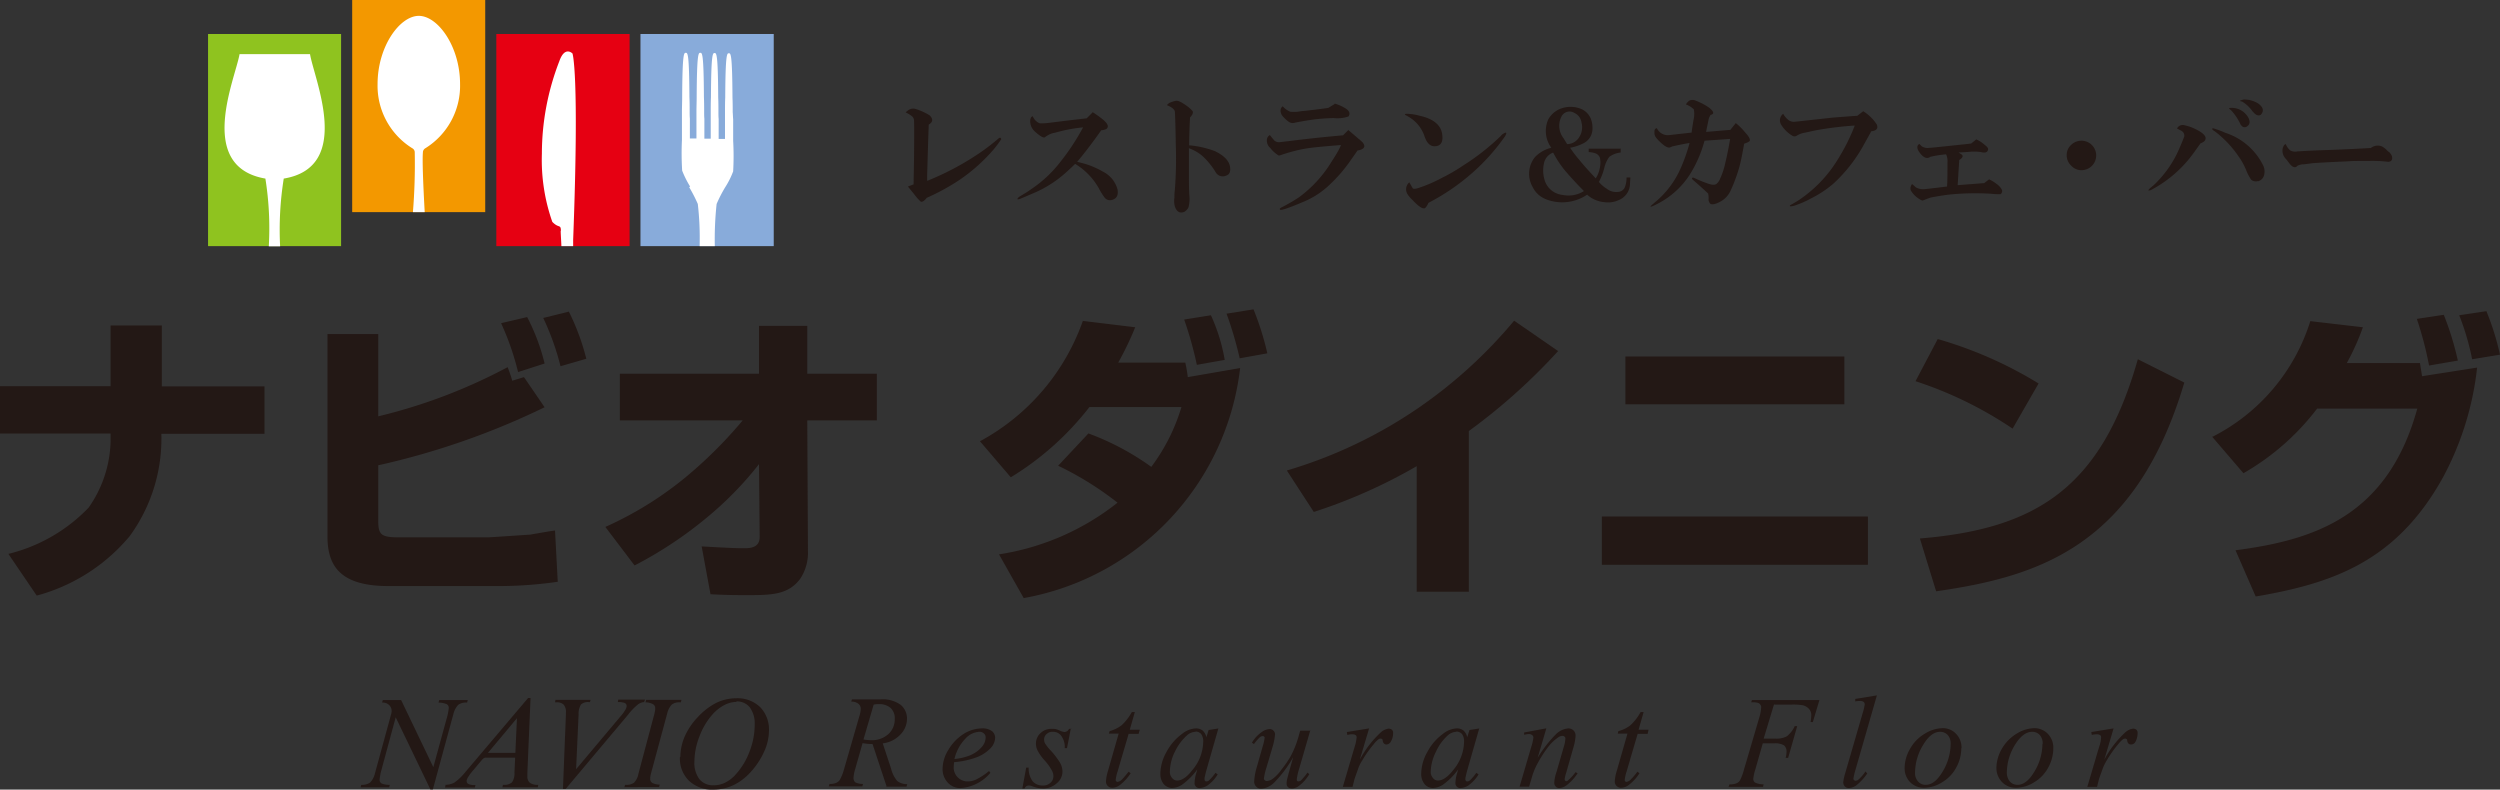 <svg id="img_shop_list16" xmlns="http://www.w3.org/2000/svg" width="110.31" height="34.84" viewBox="0 0 110.31 34.84">
  <rect x="0" y="0" width="110.31" height="34.84" fill="#333333" stroke="none"/>
  <g id="グループ_22" data-name="グループ 22">
    <g id="グループ_13" data-name="グループ 13">
      <path id="パス_152" data-name="パス 152" d="M4.88,17.05V14.36H7.14v2.69h4.53v2.09H7.12a7.3,7.3,0,0,1-1.4,4.52,8.066,8.066,0,0,1-4.1,2.62L.37,24.44A7.318,7.318,0,0,0,3.91,22.4a5.294,5.294,0,0,0,.97-2.93v-.34H0V17.04H4.88Z" fill="#231815"/>
      <path id="パス_153" data-name="パス 153" d="M16.69,14.73v3.64A23.981,23.981,0,0,0,22.4,16.2c0,.01.15.38.2.6l.52-.16.91,1.33a33.391,33.391,0,0,1-7.34,2.56v2.46c0,.61.14.72.91.72h3.93c.09,0,1.83-.12,1.86-.12.76-.13.84-.15,1.1-.18l.12,2.26a18.418,18.418,0,0,1-2.7.19H17.15c-2.03,0-2.7-.79-2.7-2.18V14.74h2.24Zm6.17,1.69a11.781,11.781,0,0,0-.75-2.16l1.15-.27a9.018,9.018,0,0,1,.77,2.05l-1.18.38Zm1.87-.27a11.485,11.485,0,0,0-.76-2.12l1.13-.28a10.1,10.1,0,0,1,.77,2.08l-1.14.33Z" fill="#231815"/>
      <path id="パス_154" data-name="パス 154" d="M26.71,23.25a15.506,15.506,0,0,0,3.95-2.54,19.456,19.456,0,0,0,2.11-2.16H27.35V16.49h6.14V14.38h2.13v2.11h3.07v2.06H35.62l.03,5.76a2.066,2.066,0,0,1-.35,1.24c-.54.71-1.29.71-2.41.71-.57,0-.96-.01-1.54-.04l-.39-2.11c1.44.08,1.6.08,1.89.08s.67-.04.67-.5l-.03-3.21a15.167,15.167,0,0,1-1.94,2.05A17.792,17.792,0,0,1,28,24.95l-1.29-1.7Z" fill="#231815"/>
      <path id="パス_155" data-name="パス 155" d="M48.04,19.13A11.621,11.621,0,0,1,50.8,20.6a8.4,8.4,0,0,0,1.33-2.64H48.07a12.811,12.811,0,0,1-3.47,3.1l-1.36-1.59a9.7,9.7,0,0,0,4.54-5.31l2.31.28A14.04,14.04,0,0,1,49.34,16H52.3a6.165,6.165,0,0,1,.11.64l2.31-.4a11.687,11.687,0,0,1-9.55,10.15l-1.09-1.93a11.133,11.133,0,0,0,5.23-2.28,14.144,14.144,0,0,0-2.62-1.63l1.34-1.43Zm4.77-3.03a16.2,16.2,0,0,0-.56-2l1.18-.19a7.963,7.963,0,0,1,.61,1.97l-1.24.22Zm1.89-.29a16.528,16.528,0,0,0-.58-1.97l1.19-.19a12.621,12.621,0,0,1,.61,1.94l-1.22.22Z" fill="#231815"/>
      <path id="パス_156" data-name="パス 156" d="M64.81,26.11h-2.3V20.57a23.49,23.49,0,0,1-4.54,2.02l-1.19-1.83a20.532,20.532,0,0,0,5.79-2.75,20.926,20.926,0,0,0,4.24-3.86l1.94,1.34a26.118,26.118,0,0,1-3.94,3.53V26.1Z" fill="#231815"/>
      <path id="パス_157" data-name="パス 157" d="M82.42,24.92H70.68V22.79H82.42v2.13Zm-1.04-7.08H71.72V15.73h9.66v2.11Z" fill="#231815"/>
      <path id="パス_158" data-name="パス 158" d="M88.8,18.91a17.161,17.161,0,0,0-4.28-2.09l.98-1.86a18.013,18.013,0,0,1,4.45,1.96l-1.15,2Zm-4.09,4.85c5.1-.42,8-2.2,9.62-7.91l2.05,1.03c-2.14,7.2-6.4,8.56-10.95,9.21l-.72-2.34Z" fill="#231815"/>
      <path id="パス_159" data-name="パス 159" d="M97.63,19.27a8.6,8.6,0,0,0,4.31-5.1l2.32.27a10.62,10.62,0,0,1-.71,1.58h3.23c.01.09.08.5.09.58l2.43-.38a13.25,13.25,0,0,1-1.52,4.87c-2.05,3.68-4.84,4.65-8.25,5.23l-.89-2.04c3.44-.45,6.71-1.48,8.02-6.25h-4.42a10.848,10.848,0,0,1-3.25,2.85L97.6,19.26Zm9.55-3.14a15.314,15.314,0,0,0-.54-2.06l1.19-.18a13.082,13.082,0,0,1,.62,2.02l-1.28.22Zm1.9-.28a11.121,11.121,0,0,0-.57-1.94l1.2-.18a11.73,11.73,0,0,1,.6,1.92l-1.22.2Z" fill="#231815"/>
    </g>
    <g id="グループ_15" data-name="グループ 15">
      <path id="パス_160" data-name="パス 160" d="M39.12,34.7l-.62-1.87a2.25,2.25,0,0,1-.44-.04l-.33,1.16a1.63,1.63,0,0,0-.07.38.256.256,0,0,0,.08.19.74.74,0,0,0,.34.07l-.03.11H36.57l.03-.11a.742.742,0,0,0,.28-.04.386.386,0,0,0,.17-.13,2.106,2.106,0,0,0,.19-.47l.67-2.32a1.29,1.29,0,0,0,.07-.36.279.279,0,0,0-.11-.22.459.459,0,0,0-.31-.09l.03-.1h1.25a1.347,1.347,0,0,1,.9.24.78.78,0,0,1,.28.63.991.991,0,0,1-.29.68,1.268,1.268,0,0,1-.78.39l.37,1.12a1.31,1.31,0,0,0,.27.54.694.694,0,0,0,.44.14l-.03.11h-.92Zm-1.01-2.07a2,2,0,0,0,.32.03,1.079,1.079,0,0,0,.77-.27.876.876,0,0,0,.28-.67.619.619,0,0,0-.18-.48.749.749,0,0,0-.53-.17.938.938,0,0,0-.22.02l-.45,1.54Z" fill="#231815"/>
      <path id="パス_161" data-name="パス 161" d="M42.1,33.63a2.32,2.32,0,0,0-.02.24.615.615,0,0,0,.61.61.86.86,0,0,0,.39-.09,2.858,2.858,0,0,0,.56-.37l.06.08a1.874,1.874,0,0,1-1.28.67.738.738,0,0,1-.62-.26.874.874,0,0,1-.21-.57,1.616,1.616,0,0,1,.26-.86,2.081,2.081,0,0,1,.66-.69,1.537,1.537,0,0,1,.81-.25.711.711,0,0,1,.45.12.385.385,0,0,1,.14.29.693.693,0,0,1-.19.45,1.688,1.688,0,0,1-.73.45,3.719,3.719,0,0,1-.89.18m.02-.14a2.521,2.521,0,0,0,.68-.16,1.419,1.419,0,0,0,.52-.37.649.649,0,0,0,.17-.41.224.224,0,0,0-.08-.19.282.282,0,0,0-.21-.07.9.9,0,0,0-.61.31,1.919,1.919,0,0,0-.48.91" fill="#231815"/>
      <path id="パス_162" data-name="パス 162" d="M47.25,32.14l-.17.87h-.1a.82.82,0,0,0-.16-.55.444.444,0,0,0-.36-.17.371.371,0,0,0-.28.1.3.3,0,0,0-.11.23.392.392,0,0,0,.04.18,2.392,2.392,0,0,0,.18.24,3.634,3.634,0,0,1,.48.61.824.824,0,0,1,.11.39.667.667,0,0,1-.25.52.879.879,0,0,1-.62.23,1.324,1.324,0,0,1-.47-.1.5.5,0,0,0-.14-.03.191.191,0,0,0-.19.13h-.1l.17-.92h.11a.941.941,0,0,0,.18.61.573.573,0,0,0,.44.18.47.47,0,0,0,.34-.12.38.38,0,0,0,.13-.3.5.5,0,0,0-.05-.21,2.292,2.292,0,0,0-.33-.47,2.032,2.032,0,0,1-.32-.45.658.658,0,0,1-.07-.3.613.613,0,0,1,.2-.46.686.686,0,0,1,.51-.19.759.759,0,0,1,.16.01.939.939,0,0,1,.19.07.652.652,0,0,0,.2.06.234.234,0,0,0,.2-.14h.11Z" fill="#231815"/>
      <path id="パス_163" data-name="パス 163" d="M50.07,31.43l-.22.77h.44l-.05.18H49.8l-.49,1.67a1.818,1.818,0,0,0-.08.35c0,.03,0,.06.02.07a.086.086,0,0,0,.06.03.344.344,0,0,0,.19-.1c.04-.04.14-.15.3-.35l.09.07a2.152,2.152,0,0,1-.49.53.588.588,0,0,1-.32.11.273.273,0,0,1-.28-.28,1.934,1.934,0,0,1,.09-.47l.47-1.64h-.43l.03-.11a1.572,1.572,0,0,0,.52-.25,2.269,2.269,0,0,0,.46-.59h.13Z" fill="#231815"/>
      <path id="パス_164" data-name="パス 164" d="M53.76,32.14l-.55,1.92-.06.26v.06a.083.083,0,0,0,.03.08c.02.02.03.02.06.02a.185.185,0,0,0,.1-.04,1.927,1.927,0,0,0,.29-.34l.1.07a1.637,1.637,0,0,1-.4.45.685.685,0,0,1-.38.15.212.212,0,0,1-.24-.24,1.546,1.546,0,0,1,.06-.37l.06-.21a3.079,3.079,0,0,1-.68.68.872.872,0,0,1-.44.14.508.508,0,0,1-.36-.17.7.7,0,0,1-.15-.47,2,2,0,0,1,.27-.95,2.345,2.345,0,0,1,.69-.8,1.031,1.031,0,0,1,.61-.24.476.476,0,0,1,.29.09.542.542,0,0,1,.17.3l.1-.32.45-.07Zm-1.01.15a.6.6,0,0,0-.39.17,2.292,2.292,0,0,0-.52.71,2.025,2.025,0,0,0-.22.86.4.4,0,0,0,.1.3.278.278,0,0,0,.22.11c.21,0,.43-.15.67-.46a1.98,1.98,0,0,0,.48-1.24.544.544,0,0,0-.09-.35.31.31,0,0,0-.25-.11" fill="#231815"/>
      <path id="パス_165" data-name="パス 165" d="M57.82,32.21l-.49,1.69a2.646,2.646,0,0,0-.11.48c0,.04,0,.06.02.08a.076.076,0,0,0,.05.02.3.3,0,0,0,.11-.04,2.585,2.585,0,0,0,.29-.35l.08.07a1.717,1.717,0,0,1-.46.52.529.529,0,0,1-.3.11.261.261,0,0,1-.18-.06.211.211,0,0,1-.06-.16.854.854,0,0,1,.04-.25c.03-.14.12-.44.25-.91a5.128,5.128,0,0,1-.81,1.09.9.9,0,0,1-.6.3.294.294,0,0,1-.22-.09.3.3,0,0,1-.09-.23,2.746,2.746,0,0,1,.12-.65l.25-.88a2.141,2.141,0,0,0,.09-.39c0-.03,0-.04-.03-.06a.055.055,0,0,0-.05-.02.192.192,0,0,0-.12.04,2.184,2.184,0,0,0-.27.31l-.09-.06a1.5,1.5,0,0,1,.45-.48.609.609,0,0,1,.33-.12.206.206,0,0,1,.17.07.219.219,0,0,1,.07.17,2.805,2.805,0,0,1-.11.55l-.27.91a2.825,2.825,0,0,0-.11.47.1.1,0,0,0,.04.09.133.133,0,0,0,.1.03.513.513,0,0,0,.24-.09,1.807,1.807,0,0,0,.4-.42,4.6,4.6,0,0,0,.41-.6,4.312,4.312,0,0,0,.35-.9l.06-.21h.43Z" fill="#231815"/>
      <path id="パス_166" data-name="パス 166" d="M68.23,32.14l-.38,1.29a5.83,5.83,0,0,1,.81-1.04.879.879,0,0,1,.54-.25.317.317,0,0,1,.23.09.324.324,0,0,1,.09.24,2.1,2.1,0,0,1-.08.46l-.34,1.19a1.477,1.477,0,0,0-.06.25.084.084,0,0,0,.02.07.055.055,0,0,0,.05.03.12.12,0,0,0,.08-.04,2,2,0,0,0,.33-.36l.09.05a2.048,2.048,0,0,1-.5.54.584.584,0,0,1-.3.11.206.206,0,0,1-.17-.07.235.235,0,0,1-.06-.17,1.776,1.776,0,0,1,.1-.47l.33-1.14a1.287,1.287,0,0,0,.06-.33.1.1,0,0,0-.04-.09.14.14,0,0,0-.09-.03.343.343,0,0,0-.19.07,1.881,1.881,0,0,0-.44.42,5.485,5.485,0,0,0-.48.75,2.806,2.806,0,0,0-.22.53l-.14.47h-.42l.52-1.77a2.141,2.141,0,0,0,.09-.39.143.143,0,0,0-.05-.11.211.211,0,0,0-.13-.05.682.682,0,0,0-.12.01l-.11.02v-.1l.96-.18Z" fill="#231815"/>
      <path id="パス_167" data-name="パス 167" d="M72.52,31.43l-.22.77h.44l-.04.18h-.44l-.49,1.67a1.817,1.817,0,0,0-.08.35c0,.03,0,.06.02.07a.055.055,0,0,0,.05.03.316.316,0,0,0,.19-.1,3.1,3.1,0,0,0,.3-.35l.09.07a1.977,1.977,0,0,1-.49.53.588.588,0,0,1-.32.11.273.273,0,0,1-.28-.28,1.934,1.934,0,0,1,.09-.47l.47-1.64h-.43l.03-.11a1.482,1.482,0,0,0,.52-.25,2.269,2.269,0,0,0,.46-.59h.13Z" fill="#231815"/>
      <path id="パス_168" data-name="パス 168" d="M78.28,31.07l-.46,1.52h.51a.977.977,0,0,0,.51-.1,1.181,1.181,0,0,0,.35-.45h.11l-.4,1.4h-.11a1.1,1.1,0,0,0,.04-.28.353.353,0,0,0-.11-.27.742.742,0,0,0-.43-.09h-.51l-.33,1.16a2.047,2.047,0,0,0-.09.41.209.209,0,0,0,.08.16.931.931,0,0,0,.38.08l-.03.11H76.27l.04-.11a.808.808,0,0,0,.29-.04.326.326,0,0,0,.17-.13,2.223,2.223,0,0,0,.18-.48l.68-2.31a1.877,1.877,0,0,0,.08-.44.159.159,0,0,0-.04-.12.188.188,0,0,0-.11-.08.988.988,0,0,0-.29-.02l.03-.1h2.98l-.29.97h-.1a1.778,1.778,0,0,0,.03-.29.4.4,0,0,0-.1-.29.53.53,0,0,0-.27-.16,2.518,2.518,0,0,0-.51-.03h-.75Z" fill="#231815"/>
      <path id="パス_169" data-name="パス 169" d="M82.82,30.67l-.97,3.37a2.912,2.912,0,0,0-.07.31c0,.03,0,.05.03.07a.091.091,0,0,0,.07.03A.208.208,0,0,0,82,34.4a1.676,1.676,0,0,0,.31-.36l.08.09a2.362,2.362,0,0,1-.49.53.615.615,0,0,1-.32.11.241.241,0,0,1-.18-.07.284.284,0,0,1-.07-.17,2.089,2.089,0,0,1,.09-.42l.77-2.65a2.616,2.616,0,0,0,.09-.38.143.143,0,0,0-.05-.11.267.267,0,0,0-.17-.04.872.872,0,0,0-.2.02v-.11l.97-.16Z" fill="#231815"/>
      <path id="パス_170" data-name="パス 170" d="M86.54,33.02a1.757,1.757,0,0,1-.22.84,1.667,1.667,0,0,1-.63.66,1.532,1.532,0,0,1-.78.24.836.836,0,0,1-.63-.25.875.875,0,0,1-.24-.64,1.7,1.7,0,0,1,.24-.83,1.764,1.764,0,0,1,.64-.66,1.551,1.551,0,0,1,.78-.25.792.792,0,0,1,.61.25.875.875,0,0,1,.24.64m-.48-.19a.552.552,0,0,0-.13-.4.453.453,0,0,0-.33-.14c-.28,0-.53.2-.76.59a2.362,2.362,0,0,0-.35,1.19.562.562,0,0,0,.13.41.433.433,0,0,0,.34.15c.27,0,.52-.2.75-.59a2.376,2.376,0,0,0,.35-1.21" fill="#231815"/>
      <path id="パス_171" data-name="パス 171" d="M90.6,33.02a1.757,1.757,0,0,1-.22.84,1.667,1.667,0,0,1-.63.66,1.532,1.532,0,0,1-.78.24.836.836,0,0,1-.63-.25.882.882,0,0,1-.25-.64,1.7,1.7,0,0,1,.24-.83,1.843,1.843,0,0,1,.64-.66,1.548,1.548,0,0,1,.77-.25.829.829,0,0,1,.62.25.875.875,0,0,1,.24.64m-.47-.19a.552.552,0,0,0-.13-.4.437.437,0,0,0-.33-.14c-.28,0-.53.2-.77.59a2.362,2.362,0,0,0-.35,1.19.609.609,0,0,0,.13.41.448.448,0,0,0,.34.15c.27,0,.52-.2.75-.59a2.376,2.376,0,0,0,.35-1.21" fill="#231815"/>
      <path id="パス_172" data-name="パス 172" d="M92.28,32.3l.98-.16-.41,1.38a4.552,4.552,0,0,1,.9-1.18.644.644,0,0,1,.37-.19.246.246,0,0,1,.15.05.207.207,0,0,1,.05.16.8.8,0,0,1-.09.36.219.219,0,0,1-.2.13.137.137,0,0,1-.11-.04.226.226,0,0,1-.06-.13c0-.04-.01-.06-.03-.07s-.03-.02-.05-.02a.149.149,0,0,0-.09.02,1.082,1.082,0,0,0-.22.22,4.86,4.86,0,0,0-.51.72,2.048,2.048,0,0,0-.2.42c-.08.22-.12.34-.14.39l-.09.36H92.1l.52-1.76a1.455,1.455,0,0,0,.09-.43.109.109,0,0,0-.04-.09.241.241,0,0,0-.15-.04.765.765,0,0,0-.22.03l-.02-.1Z" fill="#231815"/>
      <path id="パス_173" data-name="パス 173" d="M59.43,32.3l.98-.16L60,33.52a4.552,4.552,0,0,1,.9-1.18.644.644,0,0,1,.37-.19.246.246,0,0,1,.15.05.207.207,0,0,1,.05.16.7.7,0,0,1-.1.36.228.228,0,0,1-.19.13.15.15,0,0,1-.11-.04.226.226,0,0,1-.06-.13c0-.04-.01-.06-.03-.07s-.03-.02-.05-.02a.149.149,0,0,0-.09.02,1.082,1.082,0,0,0-.22.22,4.86,4.86,0,0,0-.51.72,1.635,1.635,0,0,0-.2.42c-.08.22-.12.34-.14.39l-.09.36h-.43l.52-1.76a1.9,1.9,0,0,0,.09-.43.109.109,0,0,0-.04-.09.241.241,0,0,0-.15-.04.765.765,0,0,0-.22.03l-.02-.1Z" fill="#231815"/>
      <path id="パス_174" data-name="パス 174" d="M65.27,32.14l-.55,1.92-.06.26v.06a.083.083,0,0,0,.03.08c.01.02.03.02.06.02a.185.185,0,0,0,.1-.04,1.927,1.927,0,0,0,.29-.34l.1.07a1.637,1.637,0,0,1-.4.45.659.659,0,0,1-.38.15.212.212,0,0,1-.24-.24,1.546,1.546,0,0,1,.06-.37l.06-.21a2.88,2.88,0,0,1-.68.68.872.872,0,0,1-.44.14.475.475,0,0,1-.36-.17.7.7,0,0,1-.15-.47,2,2,0,0,1,.27-.95,2.345,2.345,0,0,1,.69-.8,1.031,1.031,0,0,1,.61-.24.456.456,0,0,1,.29.09.542.542,0,0,1,.17.3l.1-.32.45-.07Zm-1.01.15a.6.6,0,0,0-.39.17,2.13,2.13,0,0,0-.51.71,2.052,2.052,0,0,0-.23.86.4.4,0,0,0,.1.3.265.265,0,0,0,.22.11c.2,0,.43-.15.67-.46a1.98,1.98,0,0,0,.48-1.24.544.544,0,0,0-.09-.35.331.331,0,0,0-.26-.11" fill="#231815"/>
      <g id="グループ_14" data-name="グループ 14">
        <path id="パス_175" data-name="パス 175" d="M15.91,34.74l.03-.11a.625.625,0,0,0,.39-.1.869.869,0,0,0,.21-.39l.73-2.67a.176.176,0,0,1,.01-.06v-.05a.358.358,0,0,0-.11-.25A.386.386,0,0,0,16.9,31h-.04l.03-.11h.81l1.42,2.96.62-2.26a1.766,1.766,0,0,0,.04-.2,1.148,1.148,0,0,0,.02-.14.181.181,0,0,0-.09-.18,1.006,1.006,0,0,0-.36-.07l.03-.11h1.26l-.03.11a.589.589,0,0,0-.39.1.869.869,0,0,0-.21.39l-.91,3.34h-.11l-1.53-3.18-.65,2.4a1.766,1.766,0,0,0-.04.2,1.148,1.148,0,0,0-.02.14.181.181,0,0,0,.09.18.862.862,0,0,0,.36.06l-.03.11H15.91Z" fill="#231815"/>
        <path id="パス_176" data-name="パス 176" d="M19.64,34.74l.02-.11a.868.868,0,0,0,.39-.1,2.346,2.346,0,0,0,.48-.46L23.3,30.8h.11l-.14,3.29v.17a.347.347,0,0,0,.11.28.59.59,0,0,0,.37.09l-.02.11H22.17l.02-.11h.04a.5.5,0,0,0,.36-.11.675.675,0,0,0,.11-.43l.03-.66H21.44s-.06,0-.08.02a.3.3,0,0,0-.07.05l-.42.5a2.212,2.212,0,0,0-.21.28.432.432,0,0,0-.07.17.155.155,0,0,0,.09.15.739.739,0,0,0,.3.04l-.03.11H19.63Zm1.88-1.52h1.22l.07-1.53-1.28,1.53Z" fill="#231815"/>
        <path id="パス_177" data-name="パス 177" d="M26.06,30.88l-.03.1h-.04a.458.458,0,0,0-.35.1.76.76,0,0,0-.11.44l-.11,2.42,1.95-2.32a1.67,1.67,0,0,0,.21-.28.413.413,0,0,0,.07-.18.149.149,0,0,0-.08-.14.764.764,0,0,0-.31-.04l.02-.11h1.18l-.04.11h-.01a.5.5,0,0,0-.27.11,2.719,2.719,0,0,0-.43.45l-2.75,3.27h-.12l.13-3.29v-.07a.5.5,0,0,0-.1-.36.435.435,0,0,0-.33-.1h-.05l.02-.11h1.54Z" fill="#231815"/>
        <path id="パス_178" data-name="パス 178" d="M27.55,34.74l.03-.11h.02a.59.59,0,0,0,.37-.09.737.737,0,0,0,.2-.4l.69-2.59c.02-.07.03-.12.04-.17s.01-.08.01-.12a.2.2,0,0,0-.1-.19.711.711,0,0,0-.33-.08l.03-.11h1.56l-.03.11H30a.534.534,0,0,0-.36.1.872.872,0,0,0-.2.39l-.7,2.59c-.02.07-.03.12-.04.17s-.01.09-.01.12a.2.2,0,0,0,.1.19.721.721,0,0,0,.32.07l-.03.11H27.52Z" fill="#231815"/>
        <path id="パス_179" data-name="パス 179" d="M30.02,33.4a2.311,2.311,0,0,1,.2-.92,3,3,0,0,1,.59-.86,2.936,2.936,0,0,1,.8-.61,2.049,2.049,0,0,1,.87-.2,1.443,1.443,0,0,1,1.06.39,1.411,1.411,0,0,1,.39,1.04,2.252,2.252,0,0,1-.22.94,3.378,3.378,0,0,1-.61.91,2.452,2.452,0,0,1-.75.56,2.125,2.125,0,0,1-.87.19,1.491,1.491,0,0,1-1.08-.39,1.379,1.379,0,0,1-.4-1.04Zm2.48-2.43a1.206,1.206,0,0,0-.54.14,1.871,1.871,0,0,0-.51.4,3.065,3.065,0,0,0-.59.99,3.123,3.123,0,0,0-.22,1.1,1.207,1.207,0,0,0,.22.78.775.775,0,0,0,.63.27,1.122,1.122,0,0,0,.53-.13,1.516,1.516,0,0,0,.47-.38,3.079,3.079,0,0,0,.59-1,3.219,3.219,0,0,0,.22-1.16,1.206,1.206,0,0,0-.21-.76.715.715,0,0,0-.6-.27Z" fill="#231815"/>
      </g>
    </g>
    <g id="グループ_16" data-name="グループ 16">
      <path id="パス_180" data-name="パス 180" d="M40.31,8.15l.02-1.11q.015-1.53,0-1.74a.259.259,0,0,0-.09-.17,1.3,1.3,0,0,0-.28-.17.835.835,0,0,1,.17-.13.386.386,0,0,1,.28-.02,2.763,2.763,0,0,1,.61.28c.16.16.15.29-.04.41-.03.81-.05,1.55-.07,2.22v.26a12.2,12.2,0,0,0,2.18-1.14,9.261,9.261,0,0,0,.98-.74c.06-.04.09-.03.11.04a4.686,4.686,0,0,1-.54.68,7.642,7.642,0,0,1-1.38,1.17,9.9,9.9,0,0,1-1.37.74c-.1.13-.19.19-.26.17a2.424,2.424,0,0,1-.24-.26c-.09-.12-.2-.25-.33-.41l.24-.09Z" fill="#231815"/>
      <path id="パス_181" data-name="パス 181" d="M48.2,4.94a4.842,4.842,0,0,1,.46.33c.17.14.25.26.21.35-.01.07-.11.11-.28.13-.43.61-.79,1.07-1.06,1.39.25.06.38.1.41.11a3.709,3.709,0,0,1,.72.32,1.238,1.238,0,0,1,.65.79c.04.25-.03.4-.24.46a.3.3,0,0,1-.35-.13,2.864,2.864,0,0,1-.24-.39,2.966,2.966,0,0,0-1.04-1.07c-.12.12-.24.23-.37.35a5.137,5.137,0,0,1-1.46.94L45,8.78c-.13.04-.14.01-.04-.09.25-.15.43-.26.55-.35a5.407,5.407,0,0,0,1.28-1.2,10.009,10.009,0,0,0,1-1.52,6.866,6.866,0,0,0-.91.15l-.35.09a.817.817,0,0,0-.26.09,1.006,1.006,0,0,0-.17.11c-.07.03-.22-.06-.44-.26a.611.611,0,0,1-.2-.52c.02-.09.05-.14.11-.15a.564.564,0,0,0,.3.31,2.423,2.423,0,0,0,.42-.02l.72-.09.94-.11.26-.26Z" fill="#231815"/>
      <path id="パス_182" data-name="パス 182" d="M52.46,6.41a4.277,4.277,0,0,1,1.15.26c.39.19.61.41.66.67.04.22-.01.36-.17.41a.359.359,0,0,1-.46-.15,3.2,3.2,0,0,0-.61-.74,1.964,1.964,0,0,0-.57-.32V7.63c0,.38,0,.71.02,1a1.425,1.425,0,0,1-.04.52.446.446,0,0,1-.19.2c-.19.07-.33,0-.41-.24a.931.931,0,0,1-.02-.39,2.437,2.437,0,0,1,.02-.35,18.009,18.009,0,0,0,.04-2c-.01-.8-.03-1.28-.04-1.44-.01-.1-.13-.2-.35-.29a.361.361,0,0,1,.13-.11,1.233,1.233,0,0,1,.26-.08c.09-.02.22.04.41.17a1.516,1.516,0,0,1,.33.28c.04.07,0,.17-.11.28-.01.15-.03.55-.04,1.22Z" fill="#231815"/>
      <path id="パス_183" data-name="パス 183" d="M59.48,5.73c.09.07.24.2.46.39a1.35,1.35,0,0,1,.15.13.318.318,0,0,1,.11.19c0,.1-.1.17-.3.2l-.35.5a6.566,6.566,0,0,1-.85.98,3.687,3.687,0,0,1-1.13.76c-.68.29-1.05.42-1.09.37-.03-.03,0-.07.09-.11a8.254,8.254,0,0,0,.74-.43,5.47,5.47,0,0,0,1.44-1.57c.07-.11.15-.23.22-.35a2.91,2.91,0,0,0,.2-.39c-.77.06-1.32.11-1.64.17a7.494,7.494,0,0,0-.98.26c-.08.03-.12.04-.15.02a1.405,1.405,0,0,1-.35-.32.426.426,0,0,1-.15-.35.25.25,0,0,1,.13-.22c.05.06.11.14.2.24a.3.3,0,0,0,.26.07c.11-.01.23-.03.35-.04.94-.12,1.75-.2,2.42-.26l.24-.24Zm-.59-1.16a1.908,1.908,0,0,1,.46.2c.19.11.24.24.15.37a1.5,1.5,0,0,1-.65.07,8.1,8.1,0,0,0-.94.07c-.2.03-.46.07-.76.13a.312.312,0,0,1-.26-.02,1.4,1.4,0,0,1-.33-.31c-.09-.17-.07-.31.04-.39a.9.9,0,0,0,.33.24,1.815,1.815,0,0,0,.33,0,2.983,2.983,0,0,1,.33-.04c.43-.05.77-.09,1.02-.13l.28-.17Z" fill="#231815"/>
      <path id="パス_184" data-name="パス 184" d="M63.34,6.45c-.22.03-.39-.13-.5-.48a1.562,1.562,0,0,0-.54-.72,2.333,2.333,0,0,0-.28-.17c-.04-.03-.04-.05.02-.06a2.269,2.269,0,0,1,.61.09c.58.13.91.39.98.78.06.35-.04.54-.28.56ZM62.18,8.04c.06.1.11.19.15.26.02.04.11.04.24,0a6.18,6.18,0,0,0,1.03-.44,7.844,7.844,0,0,0,.98-.57,10.137,10.137,0,0,0,1.63-1.28.732.732,0,0,1,.09-.09c.17-.11.21-.09.11.09a9.022,9.022,0,0,1-1.46,1.63,9.588,9.588,0,0,1-1.92,1.31c-.07.15-.13.23-.17.24-.1.03-.28-.09-.54-.37a1.23,1.23,0,0,1-.22-.26.406.406,0,0,1,.09-.52Z" fill="#231815"/>
      <path id="パス_185" data-name="パス 185" d="M71.51,6.58v.15a1.05,1.05,0,0,0-.5.19,1.344,1.344,0,0,0-.22.48,2.775,2.775,0,0,1-.24.63,1.435,1.435,0,0,0,.35.3.681.681,0,0,0,.55.13.335.335,0,0,0,.26-.24,1.189,1.189,0,0,0,.06-.39h.17c-.01.16-.02.27-.02.33a.788.788,0,0,1-.5.67,1.107,1.107,0,0,1-.63.09,1.3,1.3,0,0,1-.76-.33,1.96,1.96,0,0,1-1.82.2,1.1,1.1,0,0,1-.59-.55,1.172,1.172,0,0,1,.11-1.31,1.487,1.487,0,0,1,.72-.41,1.254,1.254,0,0,1-.13-1.26,1.071,1.071,0,0,1,.48-.44,1.242,1.242,0,0,1,1,0,.821.821,0,0,1,.39.41,1.149,1.149,0,0,1,.07.55.72.72,0,0,1-.35.52,2.066,2.066,0,0,1-.63.22,4.769,4.769,0,0,0,.41.54c.2.25.45.52.72.81a1.205,1.205,0,0,0,.17-.41,1.13,1.13,0,0,0,.02-.48.323.323,0,0,0-.22-.22,1.051,1.051,0,0,0-.28-.05V6.56h1.42Zm-2.97.15a.633.633,0,0,0-.41.46,1.444,1.444,0,0,0,.02.74.918.918,0,0,0,.8.67,1.261,1.261,0,0,0,.94-.17c-.34-.34-.59-.62-.79-.85a4.509,4.509,0,0,1-.57-.85Zm.61-.37a.638.638,0,0,0,.52-.29.809.809,0,0,0,.11-.67.527.527,0,0,0-.3-.41.4.4,0,0,0-.57.13.893.893,0,0,0,.08.98l.16.26Z" fill="#231815"/>
      <path id="パス_186" data-name="パス 186" d="M75.21,6.21a5.438,5.438,0,0,1-.66,1.51,3.693,3.693,0,0,1-1.39,1.26c-.3.16-.4.18-.28.07l.15-.13a3.685,3.685,0,0,0,.39-.37,4,4,0,0,0,.74-1.13,7.565,7.565,0,0,0,.39-1.11c-.14.02-.4.07-.76.15l-.09.04c-.06.03-.14,0-.24-.06a2.029,2.029,0,0,1-.39-.37A.341.341,0,0,1,73,5.88V5.81c0-.1.04-.15.11-.15a.532.532,0,0,0,.55.3l.98-.11c.01-.1.04-.28.08-.54a1.138,1.138,0,0,0,.02-.48.9.9,0,0,0-.35-.22.5.5,0,0,1,.15-.17.338.338,0,0,1,.28,0,2.661,2.661,0,0,1,.59.31c.22.17.24.28.07.32a.61.61,0,0,0-.09.2c-.04.21-.08.38-.11.55l1.07-.09.24-.3a2.636,2.636,0,0,1,.41.41c.18.19.24.32.2.39a.881.881,0,0,1-.24.11c-.04.22-.08.44-.13.68a5.123,5.123,0,0,1-.17.63,6.882,6.882,0,0,1-.28.72,1.043,1.043,0,0,1-.46.52c-.2.11-.35.15-.44.11a.253.253,0,0,1-.09-.22.9.9,0,0,0-.02-.24c-.22-.21-.45-.41-.7-.63-.03-.06,0-.08.06-.07a5.774,5.774,0,0,0,.63.26c.17.06.3.07.37.02a.528.528,0,0,0,.17-.24,3.2,3.2,0,0,0,.22-.66c.1-.42.17-.78.22-1.09l-1.15.08Z" fill="#231815"/>
      <path id="パス_187" data-name="パス 187" d="M82.2,4.9a1.919,1.919,0,0,1,.61.59c.07.17,0,.28-.24.3l-.3.54A6.7,6.7,0,0,1,80.9,8.1a4.761,4.761,0,0,1-.98.65,4.357,4.357,0,0,1-.76.33c-.17.04-.23.03-.15-.04.03-.01.13-.07.3-.17A5.782,5.782,0,0,0,81.1,7.02a8.757,8.757,0,0,0,.74-1.48,14.742,14.742,0,0,0-1.77.22l-.41.09a.994.994,0,0,0-.37.13.18.18,0,0,1-.22,0,1.467,1.467,0,0,1-.48-.48.368.368,0,0,1,.09-.48.889.889,0,0,0,.24.28.4.4,0,0,0,.3.07l1.64-.18c.52-.04.89-.07,1.09-.08l.26-.2Z" fill="#231815"/>
      <path id="パス_188" data-name="パス 188" d="M87.76,7.91a1.767,1.767,0,0,1,.33.2.768.768,0,0,1,.24.26.167.167,0,0,1-.06.2,3.337,3.337,0,0,1-.41-.02,11.271,11.271,0,0,0-1.89.04c-.23.03-.49.07-.79.13-.04.01-.16.06-.35.13a.379.379,0,0,1-.13-.06,1.127,1.127,0,0,1-.39-.39.3.3,0,0,1,.06-.28l.17.15a.677.677,0,0,0,.43.07c.22-.02.53-.06.94-.11.02-.21.02-.55.02-1.05a.743.743,0,0,0-.06-.37,4.927,4.927,0,0,0-.7.11c-.13.1-.28.05-.44-.15s-.17-.34-.04-.42l.11.11a.537.537,0,0,0,.22.07c.09,0,.4-.03.96-.09s.89-.09,1-.11l.22-.18a1.414,1.414,0,0,1,.37.24q.18.135.15.21c-.02.12-.12.16-.31.11A2.368,2.368,0,0,0,87,6.69c-.2.02-.4.03-.58.04l.11.07c.1.06.09.13-.02.22l-.06.04-.07,1.11,1.17-.09.22-.17Z" fill="#231815"/>
      <path id="パス_189" data-name="パス 189" d="M91.85,7.51a.608.608,0,0,1-.46-.2.629.629,0,0,1-.2-.46.608.608,0,0,1,.2-.46.651.651,0,1,1,.46,1.12Z" fill="#231815"/>
      <path id="パス_190" data-name="パス 190" d="M97.1,6.32l-.28.39A5.433,5.433,0,0,1,94.9,8.39c-.17.05-.13-.01.13-.22A4.8,4.8,0,0,0,96.14,6.6c.09-.2.17-.4.24-.58a.249.249,0,0,0-.15-.26l-.17-.09a.275.275,0,0,1,.3-.15,2.067,2.067,0,0,1,.54.19c.26.13.4.25.42.37.01.1-.06.19-.22.24Zm2.53,1.67a.328.328,0,0,1-.3-.06,2.291,2.291,0,0,1-.2-.37,2.9,2.9,0,0,0-.37-.68,4.688,4.688,0,0,0-1.04-1.09c-.12-.07-.14-.12-.07-.13a3.769,3.769,0,0,1,.54.2,2.833,2.833,0,0,1,1.68,1.46.614.614,0,0,1,.02.44.372.372,0,0,1-.26.24Zm-.76-2.48a2.352,2.352,0,0,0-.44-.66q-.18-.105.09-.09a.84.84,0,0,1,.7.46c.07.16.05.27-.06.35a.181.181,0,0,1-.28-.06Zm.54-.57a1.55,1.55,0,0,0-.48-.46c-.14-.02-.12-.04.07-.09a1.182,1.182,0,0,1,.63.17c.23.16.28.33.13.5-.1.07-.22.03-.35-.13Z" fill="#231815"/>
      <path id="パス_191" data-name="パス 191" d="M104.6,6.54a.487.487,0,0,1,.52-.07.915.915,0,0,1,.21.17,1.063,1.063,0,0,0,.11.09.77.77,0,0,1,.09.13c.06.17,0,.27-.15.28a6.017,6.017,0,0,0-.82-.04c-.44,0-.76,0-.98.02-.74.03-1.25.06-1.53.08l-.39.05a.643.643,0,0,0-.28.06c-.1.12-.23.08-.37-.11-.06-.07-.1-.14-.15-.19a.517.517,0,0,1-.13-.5c.04-.1.09-.15.13-.15a.651.651,0,0,0,.2.28.455.455,0,0,0,.31.04c.19-.01.63-.04,1.33-.06.79-.03,1.42-.06,1.91-.09Z" fill="#231815"/>
    </g>
    <g id="グループ_21" data-name="グループ 21">
      <g id="グループ_17" data-name="グループ 17">
        <rect id="長方形_12" data-name="長方形 12" width="5.87" height="9.36" transform="translate(9.18 1.5)" fill="#8fc31f"/>
        <path id="パス_192" data-name="パス 192" d="M11.71,7.88a13.883,13.883,0,0,1,.15,2.99h.5a14.31,14.31,0,0,1,.16-2.99c3.07-.51,1.34-4.39,1.16-5.49H10.57C10.38,3.48,8.64,7.35,11.71,7.88Z" fill="#fff"/>
      </g>
      <g id="グループ_18" data-name="グループ 18">
        <rect id="長方形_13" data-name="長方形 13" width="5.87" height="9.36" transform="translate(15.54)" fill="#f39800"/>
        <path id="パス_193" data-name="パス 193" d="M18.19,6.54a.206.206,0,0,1,.11.19,26.221,26.221,0,0,1-.08,2.63h.52c-.07-1.26-.11-2.29-.08-2.63a.215.215,0,0,1,.11-.19A3.243,3.243,0,0,0,20.3,3.71C20.3,2.05,19.32.7,18.48.7s-1.82,1.35-1.82,3.01a3.243,3.243,0,0,0,1.53,2.83Z" fill="#fff"/>
      </g>
      <g id="グループ_19" data-name="グループ 19">
        <rect id="長方形_14" data-name="長方形 14" width="5.88" height="9.36" transform="translate(21.9 1.5)" fill="#e60012"/>
        <path id="パス_194" data-name="パス 194" d="M24.74,10.18c0,.14.02.41.03.64v.04h.52v-.27c.28-7.41-.03-8.23-.03-8.23s-.34-.35-.58.34a11.287,11.287,0,0,0-.77,4.08,8.25,8.25,0,0,0,.46,3.01c.29.3.37.09.38.39Z" fill="#fff"/>
      </g>
      <g id="グループ_20" data-name="グループ 20">
        <rect id="長方形_15" data-name="長方形 15" width="5.88" height="9.36" transform="translate(28.26 1.5)" fill="#88abda"/>
        <path id="パス_195" data-name="パス 195" d="M30.41,8.26a6.642,6.642,0,0,1,.38.74,12.987,12.987,0,0,1,.08,1.86h.67A14.724,14.724,0,0,1,31.62,9,5.87,5.87,0,0,1,32,8.26a3.634,3.634,0,0,0,.35-.7,12.01,12.01,0,0,0,0-1.35V5.26c-.01-.1-.01-.2-.02-.31,0-.21,0-.43-.01-.64-.01-1.96-.08-1.96-.16-1.96s-.15,0-.16,1.95c-.01.22-.01.43-.01.65V6.13h-.28V5.25c-.01-.1-.01-.2-.01-.31,0-.21,0-.43-.01-.64-.01-1.96-.08-1.96-.16-1.96s-.15,0-.16,1.95c-.01.22-.01.44-.01.65V6.12h-.28V5.24c-.01-.1-.01-.21-.01-.31,0-.21,0-.43-.01-.64-.01-1.96-.08-1.96-.16-1.96s-.15,0-.16,1.95c0,.22-.01.44-.01.65V6.11h-.29V5.23c-.01-.1-.01-.21-.01-.31,0-.21,0-.42-.01-.63-.01-1.96-.08-1.96-.16-1.96s-.15,0-.16,1.95c0,.22-.01.44-.01.65V6.18a12.383,12.383,0,0,0,.01,1.35,4.365,4.365,0,0,0,.35.7Z" fill="#fff"/>
      </g>
    </g>
  </g>
</svg>
